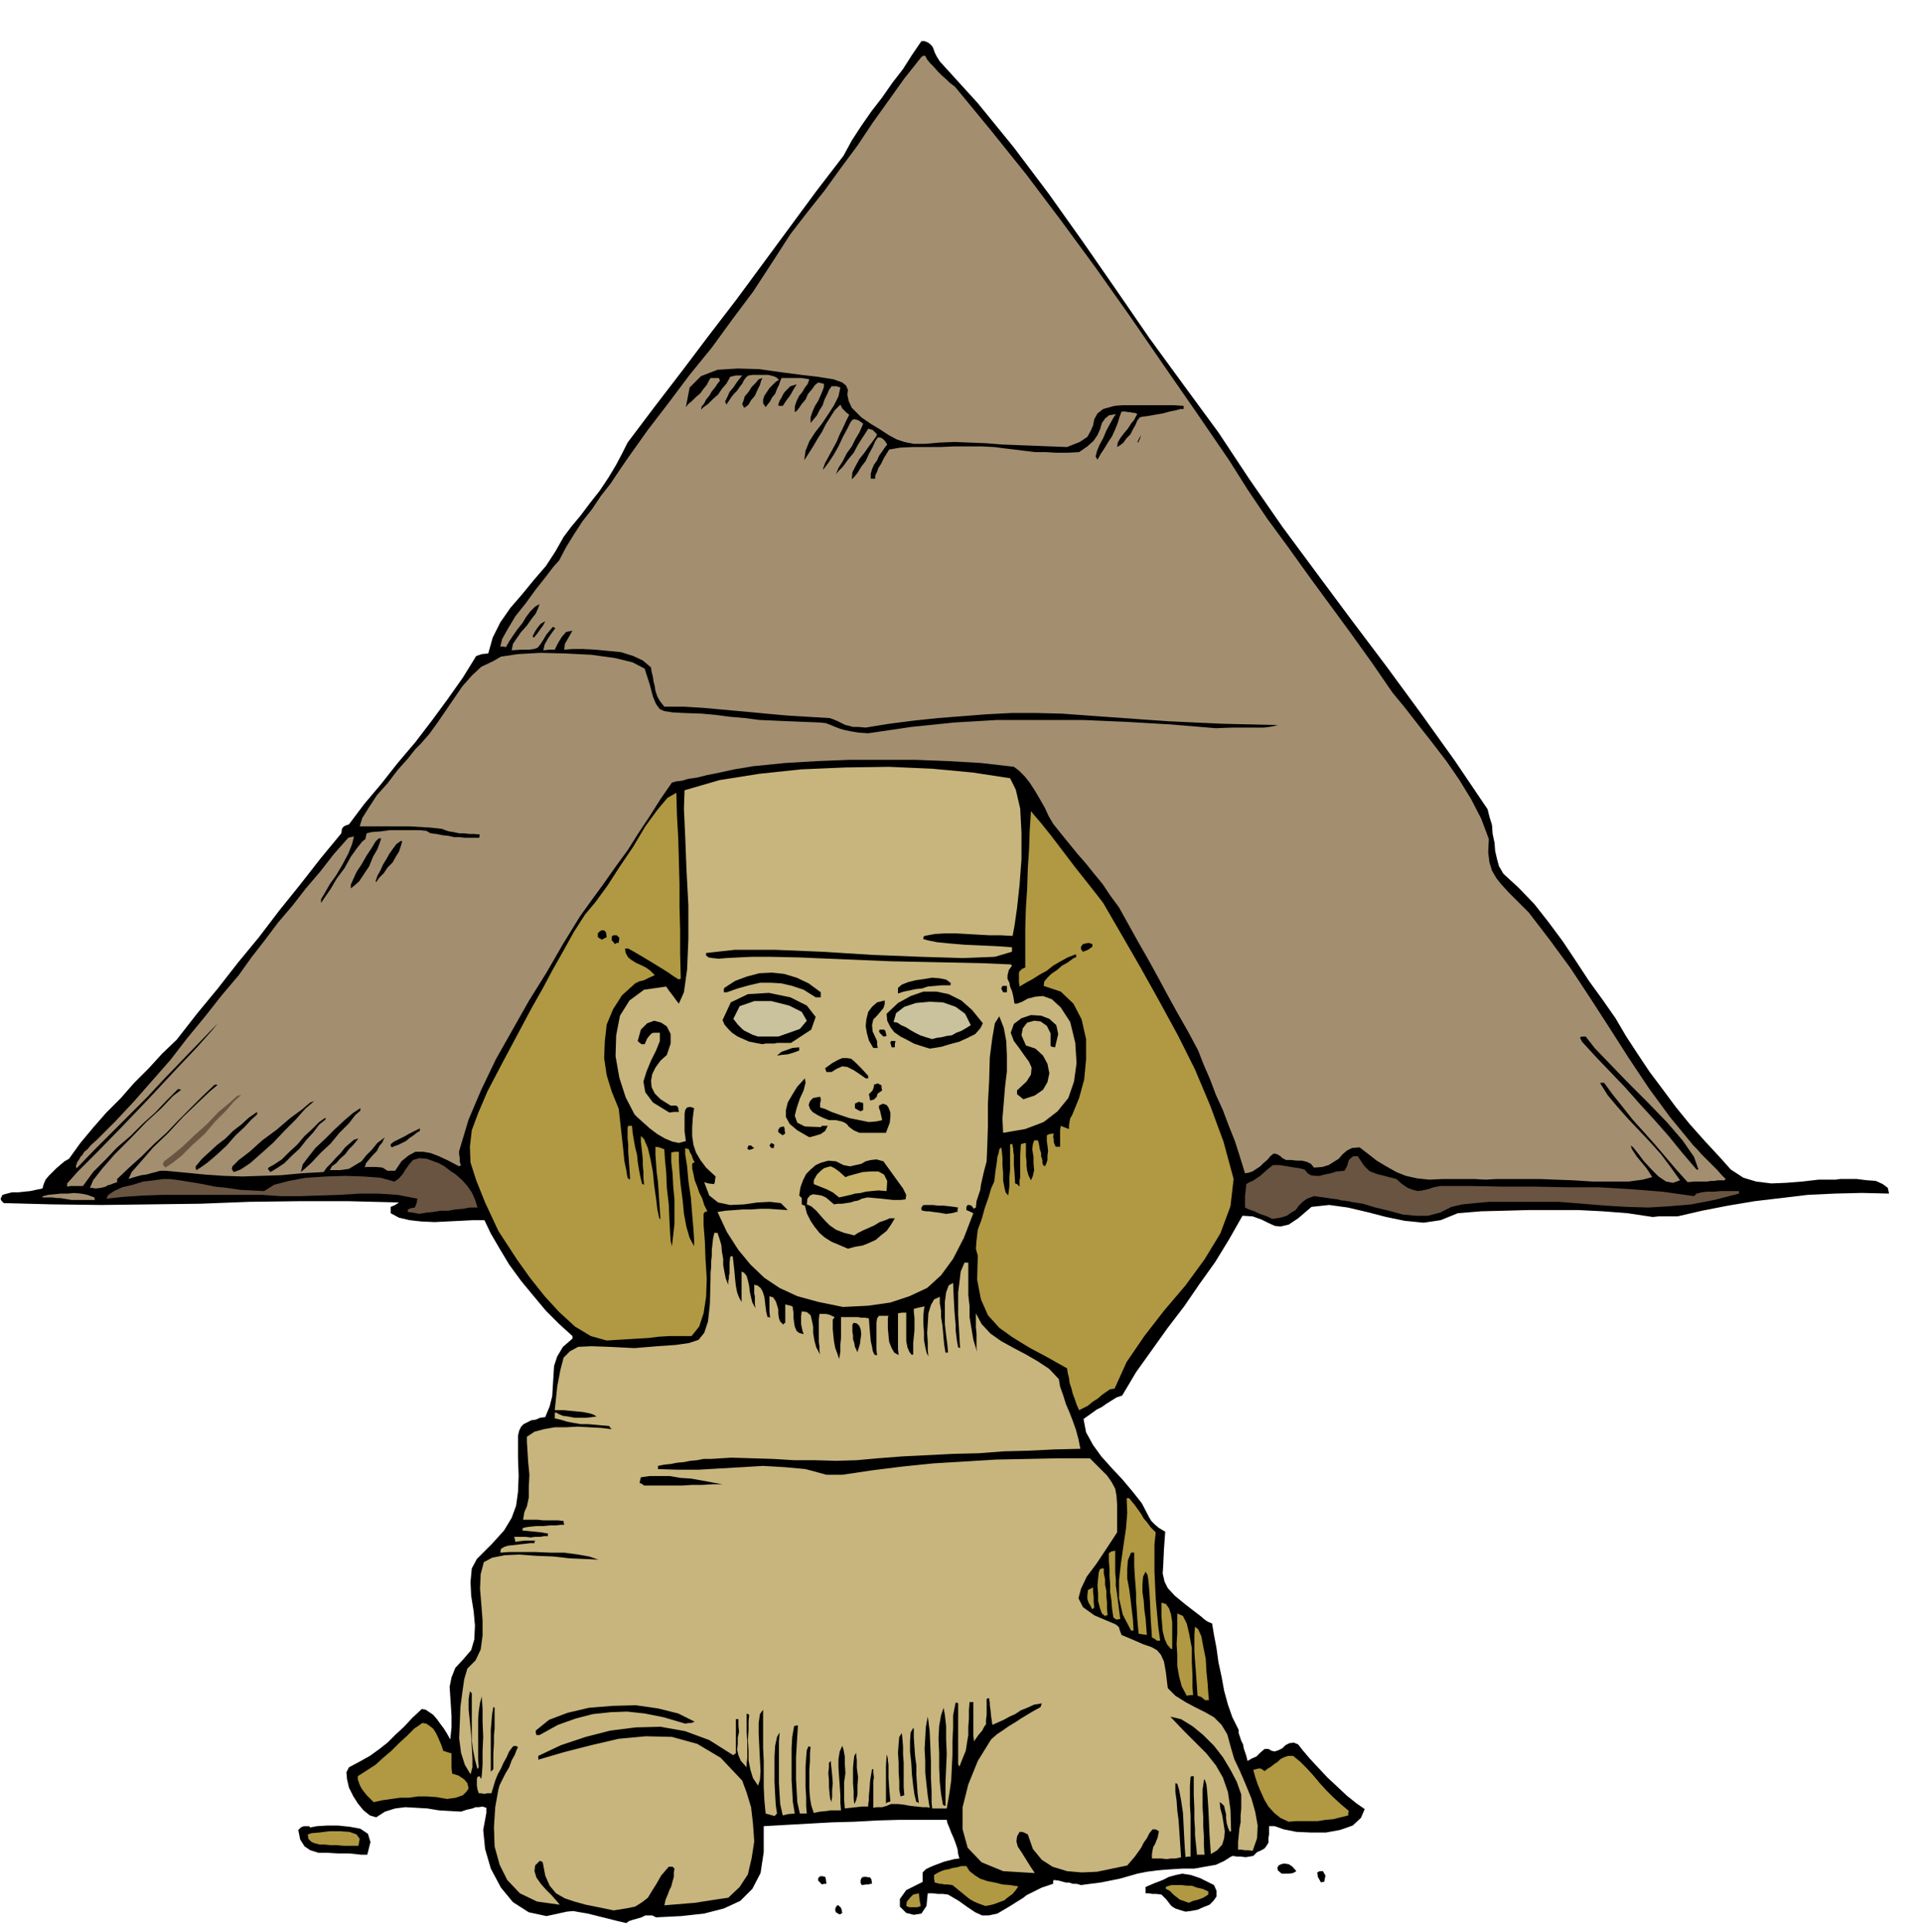 <svg xmlns="http://www.w3.org/2000/svg" fill-rule="evenodd" height="492.99" preserveAspectRatio="none" stroke-linecap="round" viewBox="0 0 3035 3051" width="490.455"><style>.brush1{fill:#000}.pen1{stroke:none}.brush2{fill:#c7b57d}.brush3{fill:#b09942}.brush4{fill:#695442}.brush5{fill:#a38f70}.brush7{fill:#c9c29c}</style><path class="pen1 brush1" d="m989 3037-13-3-12-3-12-3-12-3-12-3-12-2-11-2-10 1-32 7-28-6-25-16-19-23-16-30-9-31-3-30 5-27v-8l-6-2-6 1h-5l-5 2-9 2-9 3-18-1-17-1-18-3-17-1-18-1-16 2-16 5-14 9-10-3-10-8-9-11-7-11-7-14-3-13-1-11 4-8 17-9 16-9 14-10 14-11 13-13 13-12 13-14 15-14 6 1 6 4 6 4 6 7 5 7 6 8 5 8 5 9 2-19v-18l-1-16-1-15-1-15 3-15 6-15 13-14 12-14 5-17 1-22-2-22-4-25-1-22 2-21 8-15 24-24 19-21 12-20 7-19 3-22 1-25-1-29v-35l2-8 3-6 4-4 6-3 6-3 7-1 7-3 8-1 7-17 4-16 1-16 1-16 1-16 5-15 9-15 15-13v-4l-21-19-21-21-20-24-19-23-19-26-15-25-14-24-10-21h-19l-19 1-21 1-20 1-21-1-18-2-17-4-13-7v-10l7-3 6-4-79-2h-79l-78 1-78 3-78 1-78 1-78-1-76-2-4-4-1-3 3-6 7-2 8-2h10l9-1 10-1 9-2 10-2 2-7 3-7 5-6 6-6 6-6 7-6 6-5 7-4 18-25 20-24 21-24 23-23 21-24 23-23 21-23 23-22 32-41 33-40 32-41 33-40 32-42 33-41 32-41 33-40 1-7 2-3 3-2 6-2 24-32 27-32 26-33 28-33 26-34 25-34 24-34 21-34 9-3 10-1 7-25 12-24 16-23 19-22 18-22 19-22 15-23 13-23 12-16 15-18 15-20 15-19 14-21 12-20 10-19 8-16 43-57 43-56 43-57 43-56 42-57 42-57 42-57 43-56 13-24 15-23 16-23 17-22 16-23 17-22 14-22 15-22h5l5 2 3 2 4 4 2 4 2 6 3 6 5 8 60 66 57 70 55 73 54 76 52 75 53 77 54 74 55 75 49 74 52 75 54 73 55 74 55 73 55 75 53 74 52 77 3 12 4 13 1 14 3 14 1 13 3 13 3 11 7 12 24 22 25 26 22 28 23 31 20 30 21 32 21 29 21 30 17 29 19 29 18 27 21 28 20 27 22 27 24 27 25 27 16 18 20 13 20 6 24 3 24-1 25-2 26-3h27l7-1h26l16 2 14 1 11 5 8 6 2 9-43-1-42 1-43 2-42 5-42 5-42 7-41 8-39 9h-30l-9 1-40-6-39-3-39-2h-77l-37 1-39 1-37 3-27 11-27 4-30-3-29-6-31-8-30-7-29-4-28 3-21 18-15 10-13 3-9-1-11-5-10-5-14-5-16-1-21 37-22 36-25 35-24 35-26 34-25 35-25 35-22 37-9 3-8 5-8 5-7 5-8 4-7 5-7 5-7 5 4 21 11 20 13 18 17 19 16 17 16 19 15 19 12 23 3 5 6 6 6 5 10 6-2 28-1 22-1 16 3 13 5 10 11 12 17 14 26 20 2 2 4 3 3 2 7 3 3 18 4 21 3 22 5 23 4 22 6 22 7 20 10 20v5l2 6 2 6 3 6 1 6 2 6 2 6 2 8 7-4 7-3 6-6 7-6h6l5 3 5 1 6-2 6-3 5-5 6-3 7-1 7 3 7 9 11 13 13 14 15 16 15 14 16 15 15 12 13 9-6 14-13 12-20 7-22 4h-25l-22-1-20-4-14-5h-9v13l-1 6v7l-3 5-3 4-5 3-7 3-3 3-3 3-6 1-6 1-8-1h-6l-6-1-3 1-11 7-13 6-17 3-17 3h-18l-17 1-14 1-11 1-15 2-15 3-14 4-14 4-15 3-15 3-16 2-15 2-7-2h-6l-6-2h-5l-11-3-8-1-1 2v4l-6 2-6 2-6 2-6 3-6 3-6 3-6 3-5 4-24 15-17 10-14 3h-10l-11-5-12-8-14-10-17-10-8-1h-8l-8-1h-8l-2 20-8 12-12 2-12-3-10-10v-12l10-14 26-13v-15l5-5 6-3 7-3 8-3 8-3 8-2 8-2 8-1-2-7-1-8-3-9-3-8-4-9-3-8-3-7-1-5h-74l-36 1-36 2-36 1-36 2-36 2-35 2v41l-5 33-13 25-19 19-26 12-31 8-36 4-40 2-6-3h-11l-6 3-7 2-7 2-6 2-4 3z"/><path class="pen1 brush1" d="m1325 3023-5-3-1-3v-3l1-2 2-3h2l2 2 2 2 1 3 1 5-3 2h-2zm547-4-10-3-6-2-5-3-3-3-6-8-8-8-8-1h-6l-6-1h-5v-10l14-6 13-5 10-5 11-3 10-2 13 2 15 5 22 11 4 9v9l-5 7-6 6-10 4-9 4-11 2-8 1z"/><path class="pen1 brush2" d="m969 3017-24-5-20-4-18-5-15-5-14-8-10-12-7-16-4-21-3-2h-2l-7 7-1 9 3 10 7 10 8 9 9 9 7 8 6 7-36-5-27-13-20-21-12-24-8-29-1-31 2-31 5-28 2-7 4-8 5-10 6-10 4-11 5-9 3-8 2-4-4-2-4 1-6 8-4 9-5 9-4 9-5 9-4 10-3 10-3 10h-7l-4 1-5-1h-4l-2-6-1-6v-11l1-3 4-1v2l2 2 1-8 1-15v-21l1-22-1-24v-20l-1-15v-5l-3 10-2 13-1 14v62l1 13-1 1-1 2-4-15-3-15-2-16v-74l-2-2-1-1-2 12v17l2 19 2 21 1 19 1 18v14l-3 11-9-15-6-19-3-23 1-23 1-26 3-23 3-21 5-17 13-13 8-17 3-22v-24l-2-26-2-24 1-23 5-19 13-7 20-4 23-1 27 2 26 1 27 3 24 1 21 1-15-5-17-3-22-3h-22l-23-1h-42l-14 1 1-6 5-3 6-2 9-1 9-1 9-1 8-1h7v-3l2-1h-17l-9 1-6 1-1-4-1-4h18l8 1 7-1h8l6-1h6v-3l1-1-11-2-10-1-10-1-10-1v-2l1-2 4-1 7-1 10-1h11l10-1h10l8-1h5l-1-4v-2l-9-1h-23l-9-1h-23l1-6 1-6 4-9 3-14v-17l1-19-2-20-1-17-1-15v-8l12-8 15-4 17-3h18l18-1 19 1 18 1 17 2-3-3-1-2-12-1-11-1-11-1h-11l-12-2-10-2-10-3-9-2v-9h3l3 2 7 3 8 1 10 2h19l8-1 8-1-5-3-6-2-10-2-10-1-11-1-10-1h-14l4-38 5-26 5-19 10-10 13-7 21-1 28 1 40 2 36-3 29-2 21-3 15-5 9-11 6-18 3-28 1-39v-10l1-9v-9l1-9v-9l1-9 1-9 2-9h5l3 9 3 10 1 11 2 11v10l2 11 2 10 4 10v-6l1-4v-4l1-4v-17l1-8 1-2h3l1 8 1 9 1 10 1 11 1 9 2 10 3 8 4 7v-48l4 2 4 5 2 7 2 9 1 9 2 9 2 8 5 9-1-7v-12l-1-4v-14l5 1 5 4 3 5 3 9 1 8 1 9 1 7 2 8h2l2 1-1-9v-25l6 2 4 6 2 6 2 7v7l1 7 2 5 5 5 1-2 2-1v-29l4 1 4 1h1l3 2v3l1 6v8l1 8 1 6 3 7 4 3 7 2-2-6-1-5-1-5v-13l1-7 8 1 6 5 2 8 2 10v10l2 12 3 11 6 11-1-6v-6l-1-8v-35l1-9h10l5 1 9 4-3 4v15l1 11 1 9 2 10 3 8 3 9 1-5 1-7v-11l1-10v-33h27l5 1h6l6 1 1 13 1 12 1 11 2 9 1 6 2 5 2 2h3l-1-8v-43l1-7 3-4h15l-1 3v17l1 11 1 10 4 10 4 7 7 4-1-9v-57l6-1h7v45l2 10 3 7 4 5 1-1h1v-18l1-10 1-10v-20l-1-9v-5l8-2 9-2-1 5-1 10v12l1 14v12l2 11 2 9 3 6-1-10v-12l-1-15 1-15 1-16 4-13 5-9 9-4v10l2 12v10l2 12 1 10 1 12 1 10 2 12h4l-1-12-2-15-2-18v-35l2-15 4-11 7-4 1 23 1 19 1 13 1 11v8l1 9 1 8 2 11h1l2 1-1-18-1-17-1-18v-35l2-16 2-17 6-14h6v51l2 18v17l3 18 3 18 6 19-1-6v-23l-1-10v-22l9 17 14 15 17 12 20 11 19 10 19 11 18 12 15 16 2 12 5 14 4 13 6 14 5 13 5 14 4 15 3 15-41 1-40 2-40 1-39 3-41 1-40 2-40 2-39 3-33 3-33 1-33-1h-33l-33-2-33-1-33-1-33 2h-11l-10 2-11 1-10 2-11 1-10 2-10 1-10 2v5l31 1h33l34-2 35-2 33-2 34 2 33 3 33 9h25l47-7 48-6 49-5 50-3 49-3 50-1 49-1h49l15 15 12 12 7 10 6 11 2 11 1 14v44l-17 26-16 24-15 20-9 19-4 15 7 14 18 13 33 14 3 2 3 3 1 4 3 8 19 8 16 7 12 4 9 5 6 7 5 11 3 17 3 25 12 12 16 10 15 8 16 8 14 8 12 12 9 15 6 22 5 17 9 19 9 21 9 22 6 21 4 22-1 20-7 20-6-1h-6l-6-1h-5v-12l1-10 1-11 2-10v-11l1-11v-22l-7-20-10-19-12-20-14-18-17-17-17-14-18-11-17-4 21 22 19 19 17 17 15 19 11 19 8 23 4 28 1 34h-1l-1 1-3-7-2-7-1-8v-6l-2-8-1-5-4-4-3-2 1 10 3 11 2 12 2 13-1 11-3 10-8 9-10 6-2-29-1-23-1-21-1-15-1-13-1-9-2-6-1-2-1 1v1l-2 14v29l1 15v14l1 15v15l1 15h-12l-1-12-1-9-1-10v-10l-1-14v-17l-1-23v-29h-3l-2 1-1 14v31l1 16v65h-5l-3 1-1-13-1-17-1-20-1-20-3-20-3-16-3-10-3-1v14l2 14 1 15 2 15 1 14 1 15 1 15 1 15-4 1-5 1h-7l-7 1-8-1h-15v-7l1-6 1-5 3-5 4-10 2-10-5-3h-5l-5 6-4 8-5 7-4 8-5 7-5 7-6 7-6 7-24 5-24 5-24 1-23-2-23-7-17-11-14-17-8-23-6-3-3-1h-4l-4 7-1 8 2 8 6 9 5 8 5 8 5 8 6 9-50-3-34-14-22-23-8-29v-35l9-36 15-37 21-34 9-8 9-6 10-7 10-6 9-6 10-6 10-6 11-6 1-3 1-3-12 2-11 5-10 4-9 6-9 4-9 5-9 4-9 4-2-14-1-10-1-7v-4l-1-5v-2h-3l-1 2v24l-1 8v7l-3 4-3 6-6 7-7 10-1-9v-53h-6l-1 13v13l-1 13v13l-2 12-2 13-5 12-5 13-1-2-1-2v-96l-2-1h-2l-4 20v20l-1 21v21l-1 20-1 21-3 21-4 23h-23l-1-10v-17l-1-22v-25l-1-26-1-22-2-16-1-7-3 16-1 17-1 18 1 19v18l2 19 2 18 3 19-4-1h-7l-9-1-10-1-11-2-9-1h-11l-7 3-7 2h-9l-5 1v-42l1-6-1-8v-5h-2l-3 18-1 14-1 10v7l-1 6v4h-10l-9 1-9 1-9 1-1-13v-29l2-14-1-15v-11l-2-11-2-6-4 9-2 12v13l1 15 1 14 1 15v12l1 12h-17l-5 1-11 1-10 2-4-12-2-12-1-15v-29l1-14v-12l1-10-3-1v-1l-3 7-1 12-1 14v32l1 16v14l1 12h-11l-4-18-1-18-1-18v-35l1-17 1-17 1-16h-3l-3 1-3 17-1 17v51l1 17 1 18 3 18-11 1-8 2-4-18-1-16-1-17v-65l1-15-4 7-3 14-1 17v40l1 20 1 17 2 13-2 2-2 2-7-2-7-2-2-21-1-21v-41l-1-21v-60l-5 7-2 14v17l1 21 1 20 1 18-1 14-3 9-8-12-4-13-3-15v-15l-1-17 1-15v-14l1-11-2-1-2-1v29l1 15v26l-1 9v6l-9-10-4-9-2-9 1-9v-10l2-9-1-10v-10h-4v54l-2 1-2 2-38-24-38-14-39-7-39 1-40 5-39 10-39 13-36 17v6l41-12 43-11 43-10 43-4 41 1 40 11 37 22 34 36 7 19 7 23 3 26 2 28-4 26-6 26-13 20-18 17-14 2-13 2-13 2-12 2-13 1-12 1-12 1-12 1 2-9 3-7 3-8 3-6 2-8 2-7v-7l1-6-3-3h-6l-12 14-8 14-7 11-6 10-9 7-11 7-15 3-19 3z"/><path class="pen1 brush3" d="m1436 3012-3-1-2-1 1-7 5-6 5-5 9-2 1 10 2 10-5 2h-13zm120-2-11-4-7-3-7-4-5-4-6-5-5-4-6-5-5-4-8-1h-5l-4-1h-3l-4-1-4-1-1-6v-6l5-3 6-3 6-2 6-1 6-2 7-1 7-2h8l5 8 9 7 8 5 12 4 11 2 12 3 12 1 13 2-4 6-5 6-7 5-6 5-8 3-8 3-8 2-6 1zm321-5-8-3-6-2-5-4-4-3-7-7-6-3v-3l2-1 7-2h16l9 1h7l8 3 9 2 9 4v5l-8 5-8 3-8 2-7 3z"/><path class="pen1 brush1" d="m1361 2977-2-3v-5l2-4 3-1h3l7 1 2 3 1 7h-3l-2 1h-4l-7 1zm-63-1-3-3-3-3v-4l3-3h4l4 1 1 3 1 8h-4l-3 1zm788-3-5-9-1-7 4-2h5l4 7-2 10h-3l-2 1zm-62-14-6-5-1-4 2-4 4-2 5-1 7 1 6 4 6 7-5 3-7 1h-11zm-1454-30-19-2h-18l-16-1h-14l-13-4-9-6-7-11-3-15 4-4 2-1 3-1h8l2 2 10-2 16-1h18l19 2 16 3 12 8 4 13-5 20h-10z"/><path class="pen1 brush3" d="m543 2915-11-1h-10l-9-1h-8l-8-2-5-2-5-5-1-7 6-2 12-1 16-2h17l15 1 11 4 5 7-2 11h-23zm1492-38-13-6-10-8-9-10-6-10-6-13-5-12-4-12-3-11 4-1 4-1h4l6 4 5-4 5-3 5-4 6-4 4-4 6-3 6-2h8l11 9 11 11 10 11 10 12 10 11 11 11 12 11 13 11-1 3v4l-12 3-12 3-12 1-12 2h-35l-11 1z"/><path class="pen1 brush1" d="m1489 2850-3-17-2-19-1-23v-22l-1-23 1-20 3-17 4-12 2 11 2 18v20l1 24-1 22-1 23v37l-3-1-1-1zm-140-1-1-9v-11l-1-13v-24l1-11 1-8 3-5v3l1 9v12l2 15-1 13v14l-2 9-3 6z"/><path class="pen1 brush3" d="m590 2846-6-6-5-5-4-5-3-4-3-5-2-5-2-6v-5l14-9 14-9 12-11 13-11 12-12 12-11 12-12 13-9 6 1 6 4 5 4 4 6 3 6 3 7 3 7 3 9 6 2 7 2v23l1 9 10 3 9 6 5 6 2 8-3 5-6 6-11 4-14 2-17-3-15-1h-14l-14 2h-14l-14 2-14 2-14 3z"/><path class="pen1 brush1" d="m1313 2846-2-5-1-8-1-11v-10l-1-12 1-9v-7l3-3v3l1 9 1 10 1 13-1 11v11l-1 6v2zm86 2v-59l1-16v-1h1v2l1 3v3l1 7v20l1 16 2 22-4 1-3 2zm48-2-3-12-2-14-2-18-1-18-2-18v-16l1-14 4-7 1 1v14l1 15 1 14 2 15v15l1 15 1 15 2 15-2-2h-2zm-25-9-2-11v-13l-1-15v-14l-1-16 1-14 1-11 4-6 1 9 1 12v12l1 14v38l1 13-3 1-3 1zm-647-39v-66l1-12 1-12 2-12h1l1 1v33l-1 10v13l-1 17v24l-2 2-2 2zm72-58-1-4v-3l21-17 29-11 34-8 37-3 37-1 35 5 32 8 26 13-3 1-2 1h-4l-6 1-34-10-30-6-28-3-26 1-28 3-27 7-28 10-29 16h-5z"/><path class="pen1 brush3" d="m1903 2685-6-5-6-2-1-15-1-14-1-14-1-13-1-14v-27l1-12 5 4 5 11 3 16 4 20 1 19 2 20 1 15 1 11h-6zm-29-7-8-15-4-15-3-17v-17l-1-18 1-17v-31l9 4 6 12 4 17 4 22v21l1 22v18l1 13h-5l-5 1zm-25-74-6-7-4-9-3-12-1-12-1-12v-21l7 2 5 7 3 9 2 13v42h-2zm-22-13-4-3-4-2-2-31-1-23-1-18-1-12-1-9-1-6-2-3-1-2-4 8-1 12v12l2 14 1 14 2 14 1 13 1 13-7-1-6-1-2-22-1-16-1-14v-12l-1-13-1-13-1-17v-21h-5l-5 12-1 14v15l3 16 2 15 2 17 2 17 1 17h-4l-13-25-6-26v-28l3-27 4-28 4-27 2-25-1-23h4l4 5 5 6 5 7 5 7 4 7 6 7 5 7 8 8-2 19v42l1 23 1 21 2 22 2 22 3 22h-5zm-63-33-4-2-2-2-2-14-1-13-2-13v-12l-1-13v-12l-1-12v-12l4-3 6-1v35l1 10v10l2 14 2 16 3 23h-3l-2 1zm-18-5-6-5-3-8-3-12v-11l-1-13 1-11 1-10 2-5 3-1h3v8l2 9v9l2 9v9l1 9v10l1 11h-3v2zm-21-11-3-6-3-5-2-6v-5l1-9 8-4v7l1 8v8l1 9-2 1-1 2z"/><path class="pen1 brush1" d="m1017 2346-4-3-3-1 1-5 1-4 14-2h31l18 3 16 1 17 3 16 3 17 3h-16l-16 1h-16l-15 1h-61z"/><path class="pen1 brush3" d="m1704 2227-4-9-3-9-3-8-2-8-3-9-1-8-2-8-1-7-32-18-28-15-26-16-21-15-18-20-11-25-6-31 1-38-3-11 1-13 2-17 6-16 5-18 6-17 4-14 5-11 2-17 2-13 1-9 2-6 1-6 3-3 1 6 1 11v11l1 13v11l2 11 2 8 4 5 1-7 1-9v-13l1-12v-40h4v3l1 4v4l1 6v16l1 12 1 17 3 1 4 4v-10l1-5v-34l1-18 3-1 5-1v21l1 8v7l1 8 2 7 4 8 3-7 2-9-1-11v-10l-2-12 1-8 2-6h6l1 3 1 5 1 6 2 6v5l2 6v5l2 4h1l1 1 2-4 2-6v-7l1-7-1-9-1-7v-9l4-2 7-1-1 5 1 5v4l3 7h7v-26l1-7 5 2 8 3v-6l1-6 1-5 3-5 11-27 8-29 3-32v-32l-7-31-13-25-20-19-27-9 1-7 5-6 6-6 9-6 8-7 9-5 8-6 6-3-1-2v-2l-13 5-11 6-12 7-10 8-11 6-11 7-11 6-10 6-1-7v-15l1-2 4-4 5-2v-63l1-32 2-30 1-32 2-30 1-30 2-30 4 5 12 14 16 20 19 25 19 25 19 24 15 19 10 13 29 50 30 52 29 52 30 55 27 54 24 57 21 57 16 59-5 43-16 43-25 41-30 41-34 40-31 40-28 41-19 42-7 1-6 4-7 5-7 6-8 5-7 6-8 4-6 3z"/><path class="pen1 brush1" d="m1353 2133-3-6-1-6-2-6v-6l-1-6v-11l2-3 5 1 4 4 2 5 1 8-1 7-1 8-2 7-2 6-1-1v-1z"/><path class="pen1 brush3" d="m958 2117-25-7-25-15-25-23-23-25-23-29-20-28-17-26-13-20-21-45-14-35-9-28-1-25 3-26 10-27 15-35 22-42 16-30 16-30 16-30 17-30 16-30 17-30 16-29 18-28 16-19 19-26 20-31 21-31 19-32 19-26 16-19 14-8 1 36 2 36 1 36 1 37v36l1 37v37l1 39h-2l-1 1-8-5-10-7-13-8-13-8-15-9-12-7-9-5h-5l1 7 4 7 5 4 8 5 7 3 8 4 7 5 7 7-9 4-8 4-8 2-6 3-21 19-14 22-10 24-3 27-1 26 4 27 8 26 11 27 4 36 3 27 2 20 3 14 1 7 1 5 1 1 2 2v-1h1l-1-15-1-14-1-14v-11l-1-11v-16l1-3h6l1 11 2 12 2 11 3 12 1 11 2 12 2 11 3 12h1l2 1-1-11v-9l-1-11v-9l-1-10-1-9-1-9v-9l5 5 6 14 4 17 4 21 2 21 3 21 2 17 3 14h1l1 3-1-15-1-15-1-15-1-15-2-15-1-14-1-14v-13l6 1 8 3 1 16 2 21 1 24 3 26 1 23 1 20 1 15 2 8 2-17 2-18v-39l-2-21-1-20-2-18v-15l6-1h6v14l1 19 2 21 3 23 2 21 4 21 5 17 7 13v-10l-1-17-2-23-2-26-4-27-2-23-3-19v-10l2 1 4 1 1 4 3 5 2 6 3 6h-2l-2 2v7l2 9 2 10 4 10 3 9 5 10 3 10 5 10-4 1-2 3v18l2 25 1 28 2 31-1 29-4 26-7 21-12 15h-35l-17 1-16 2-17 1-16 1-17 1-16 1z"/><path class="pen1 brush2" d="m1331 2064-39-8-33-9-28-13-24-16-22-21-19-23-18-28-15-32 13-2 14-1 13-1h14l13-1h14l14 1 16 1-11-11-17-2-20 1-21 3-22 1-19-4-14-11-8-21 7 2 9 1v-2l1-1v-3l1-6-15-14-9-12-7-12-4-12-2-14v-13l1-16 2-15-6-2-5 1-3 4-1 6v28l1 7 1 8-11 3-10-2-12-5-12-7-12-9-10-9-9-8-5-5-14-27-10-31-6-34 1-33 6-31 15-24 23-17 35-5 4 6 7 9 5 7 4 5 8-18 5-36 2-48v-53l-3-57-2-52-2-44 1-29 55-16 63-10 66-7 70-3 69-1 68 3 64 6 59 9 9 18 7 30 2 38v42l-3 40-4 37-4 28-3 16-19-1h-18l-18-1-17-1-18-1h-16l-17 1-16 3-2 2v3l7 2 15 3 20 2 24 2 23 1 22 1 17 1 12 1v7l-27 8-50 2-67-2-76-3-80-5-74-3h-64l-45 5v4l4 3 6 1 10 1 12-1 19-1 22-1h28l46 1 47 2 48 2 48 2 47 1 48 1 48 1 48 2 2 2-5 7-2 8v6l3 6 1 6 3 7 2 8 2 12h4l8-3 9-5 12-3 12-1 14 5 14 13 15 23 8 33 2 32-4 29-9 26-17 21-22 17-29 11-35 6-1-23 2-24 2-25 3-25v-25l-1-23-4-21-7-18-7 11-4 23-4 31-1 36-2 37v36l-1 31-1 24-4 15-3 13-2 9-1 8-2 6-2 6-2 6-1 10-2 1-1 1-4-5-3-1h-3l-2 3v5l5 2 6 3-15 39-17 33-19 26-22 20-28 13-30 10-35 5-40 2z"/><path class="pen1 brush1" d="m1339 1972-14-6-12-5-11-7-8-7-8-10-6-9-6-12-3-12-3-1-2-1v-10l-2-2-2-2 2-13 4-11 5-10 7-7 8-7 9-4 11-3 12 1 12 6 10 2 9-2 9-2 7-4 8-2 9-1 11 3 18 25 13 18 5 10-1 7-7 1h-13l-18-2-22-2-9 2-6 3-6 1-6 2-7 1-6 1h-7l-6 1-7-6-6-5-7-3-6-1-7-1-5 2-4 5-1 9 7 3 8 7 6 7 8 9 7 7 10 7 13 5 16 4 6-4 8-4 9-4 9-4 8-5 9-3 7-3h8l-6 10-7 10-9 7-8 7-11 5-10 4-12 2-11 3z"/><path class="pen1 brush4" d="m2009 1925-6-3-5-2-6-2-5-2-6-3-6-2-5-2-4-2v-19l1-8 1-10 5-3 5-2 6-4 6-4 10-9 10-8h11l6 1 6 1 6 1 6 1 7 1 8 2 5 6 5 3 6 1h8l7-2 10-2 10-3 12-1 4-7 2-7 1-3 3-3 4-3h7l6 9 4 6 4 4 4 4 4 2 8 3 12 3 19 5 9 8 9 6 8 3 8 2 7-1 9-2 9-3 11-2h48l50 1h50l51 1h50l51 3 50 4 50 7 4-4 8-2 9-1h11l10-1h29v4l-39 10-36 7-35 3-33 2-34-1-34-2-36-3-38-3h-110l-21 2-21 2-17 4-18 9-19 5h-20l-20-2-22-6-21-5-20-6-19-3-3-1h-3l-4-1h-4l-7-2-9-1-13-2-15-2-11 4-7 5-6 6-5 7-7 4-7 5-10 3-13 2zm-1347-8-10-2-8-1v-4l5-2 6-1 3-7 1-7-31-6-30-2h-31l-31 2-32 1-30 1h-31l-29-2H257l-30 1-31 2-28 3 3-6 9-6 13-6 17-4 16-5 17-2 14-2h11l16 2 18 3 18 3 20 4 19 2 20 3 19 1 19 1 16-10 23-6 27-5 31-2 31-1 30 1 26 2 22 6 7-5 6-7 5-8 5-7 6-7 10-3 12 1 19 7 9 5 9 7 9 6 10 9 8 9 7 10 5 11 4 13h-12l-11 2-12 1-11 2h-12l-12 2-11 1-11 2z"/><path class="pen1 brush1" d="m1494 1917-12-2-8-1-7-1h-4l-6-1-2-1v-4l2-3 2-1h14l9 1h8l9 1 8 1 6 1-1 3v4h-3l-2 1-5 1-8 1z"/><path class="pen1 brush5" d="m113 1895-6-1-6-1-6-1h-6l-6-1H67v-1l1-1 8-2 10-1 10-1h11l10-1 11 1 10 2 11 4v1l1 3h-37z"/><path class="pen1" style="fill:#c9b36b" d="m1325 1891-10-8-10-5-10-4-10-4v-6l5-9 6-6 5-4 6-2 5-1 6 3 7 5 10 9 5-2 11-3 11-3 14-1h11l9 5 5 10-1 16-13-1-11 1-9 1-8 2-9 1-7 2-9 2-9 2z"/><path class="pen1 brush5" d="m151 1877-5-1h-4l5-12 14-18 20-23 25-25 25-26 24-22 18-19 13-10-3-1h-2l-18 18-18 19-20 18-19 19-21 18-19 20-19 19-16 22h-19l-6 1v-5l17-19 31-31 39-40 42-44 41-44 35-37 24-27 9-11-28 29-28 29-28 29-27 29-28 28-28 28-28 28-28 29-1-2v-2l2-6 3-4 2-4 3-3 3-5 5-4 6-7 9-8 29-29 29-31 29-33 29-33 27-35 28-34 26-33 27-32 20-28 21-27 21-28 23-27 21-27 23-27 21-27 23-26 4-1 5-1-3 12-6 15-9 17-10 17-10 14-8 14-6 10v6l6-9 9-13 10-17 12-16 10-18 10-14 8-10 5-4 1-5 1-4 8-2 14-1 15-2h46l11 1 7 4 9 1 10 2 9 1 9 2h8l9 1h23v-3l1-2-9-1h-8l-8-1h-8l-9-2-7-1-6-2-5-2-18-2-17-1-17-1h-78l4-13 10-16 13-20 17-19 16-21 16-18 12-15 8-8 14-16 13-18 13-19 13-19 13-19 15-17 15-14 19-9 12-7 27-4 35-2 40 1 40 2 37 5 29 7 19 10 8 25 5 19 5 12 6 8 7 3 13 2 18 1 28 1 22 2 23 3 23 2 23 3 23 1 23 1 24 1 26 1 9 1 8 3 7 3 8 3 7 2 10 2 12 2 15 1 68-10 68-7 68-4h135l69 3 69 4 72 6 26-1h50l8-1 6-1 4-1 4-1-44-1-43-1-44-2-42-2-43-3-42-3-42-3-41-3-41-1h-39l-39 2-38 3-39 3-38 4-39 5-37 6-12-1h-8l-7-2-5-1-6-3-6-3-7-3-6-2-34-2-33-2-33-3-32-3-33-3-33-3-32-2h-31l-7-9-4-7-3-9-1-7-2-8-1-7-2-8-1-7-13-11-15-7-19-6-20-2-21-2-19-1h-17l-13 1 1-9 4-7 4-7 4-7-10 2-7 8-6 10-5 10h-9l-9 1 2-9 5-9 6-9 6-8-2-1-2-1-10 12-6 10-4 6-4 5-6 2-7 1h-12l-16 1 2-10 6-9 7-10 9-10 7-10 7-9 4-9 2-6-7 4-7 7-7 9-6 10-8 10-7 10-6 9-5 9-5-1h-4l3-12 9-16 12-20 16-20 16-22 15-19 13-17 9-10 11-21 13-21 13-20 15-19 14-21 15-19 14-21 13-19 32-45 33-43 33-44 35-43 32-44 33-44 30-46 29-45 27-35 27-34 26-36 26-35 24-36 25-35 25-35 27-34 3-2h3l3 6 5 6 6 6 6 7 6 6 7 6 6 6 8 6 56 68 57 71 55 73 55 75 53 75 53 77 52 75 52 76 29 46 31 46 33 45 33 46 33 45 33 45 33 46 33 48 19 23 21 27 22 28 23 30 20 29 19 31 16 31 12 32-1 21 2 16 4 13 7 12 8 10 11 12 14 14 18 18 33 43 33 45 31 47 31 48 30 47 32 48 33 45 37 45 6 6 6 7 6 6 7 7 6 6 7 7 6 7 7 7-1 1-1 1h-10l-6 1h-6l-5 1h-21l-10 1-18-20-17-20-17-20-17-19-18-20-15-19-16-20-14-19h-5l-1 1 12 19 16 19 16 18 18 19 17 18 17 19 15 20 15 21-11 4-11-2-12-8-11-11-12-13-9-12-8-10-4-3 2 6 4 6 4 6 5 6 5 6 5 6 4 6 5 8-15 4-22 3h-57l-31-2-28-1-24-1h-69l-17 1-18-1h-50l-21 1-19-2-18-4-15-6-16-9-15-9-14-11-13-10-12 1-8 4-7 6-6 7-8 5-8 5-10 3-13 1-5-6-6-3-8-2h-8l-9-1h-8l-6-3-3-3-5-3-3-1h-3l-5 4-5 6-6 5-5 5-6 4-6 4-6 2-6 1-8-26-8-25-10-25-9-24-11-24-9-24-10-23-9-23-16-30-16-28-16-29-15-28-16-29-16-28-15-27-15-27-14-19-12-18-14-17-12-15-14-16-13-16-13-16-12-15-7-12-6-13-8-14-7-12-9-14-8-10-9-9-8-6-52-6-52-3-52-2h-103l-51 2-51 3-50 5-30 5-23 5-20 4-16 4-14 2-10 3-9 1-7 2-18 26-17 27-18 27-17 27-19 26-19 27-19 26-18 25-27 44-26 45-28 45-26 46-26 46-23 48-20 47-15 50v5l1 6v6l2 6h-2l-1 1-17-9-15-7-13-5-12-2h-12l-11 6-11 9-10 15h-12l-8-5-10-1h-16l-2 1 2-7 5-6 6-7 6-6 4-8 5-6 2-5 2-3-12 9-9 11-9 9-7 9-10 6-10 6-14 2h-16l3-6 7-5 6-7 8-7 6-8 7-7 5-6 3-4-7 2-7 6-7 6-7 9-8 8-7 8-7 7-5 7-35 2-32 3-31 1-30 1-30-1-29-2-31-3-31-3h-9l-7 2-8 2-7 2-8 1-7 2-7 2-6 2 5-11 15-17 19-22 24-23 23-25 23-22 19-18 13-11h-5l-19 18-19 19-19 19-19 20-20 18-19 19-20 18-19 18v5l-6 2-5 2-4 1-3 2-8 2-8 1z"/><path class="pen1 brush1" d="m369 1851-3-5 1-4 10-10 17-13 20-18 23-17 21-18 19-14 13-11 6-2-14 12-15 17-18 18-18 19-19 17-17 15-15 10-11 4zm58 0-4-5 1-2 9-5 12-8 12-12 12-11 12-14 12-11 11-11 10-7v3l-10 8-9 12-11 12-11 14-12 11-12 12-12 8-10 6zm48 0 3-12 9-12 11-14 15-14 15-15 15-14 14-12 12-8v4l-8 7-10 13-15 15-14 17-16 15-14 15-11 10-6 5zm-165-3-1-3v-3l10-12 12-11 12-11 13-10 12-12 13-10 12-11 13-9v4l-9 8-11 12-14 13-14 16-15 14-14 12-11 8-8 5zm2369-1-23-27-22-27-23-26-22-24-23-26-23-24-23-24-22-24-2-4-1-3 3-1h6l14 18 24 25 28 29 32 32 30 31 25 29 18 26 7 20h-3z"/><path class="pen1 brush4" d="m261 1844-4-5 2-5 12-9 17-14 19-18 20-18 18-19 17-14 12-11 7-2-11 10-13 15-17 17-17 20-19 17-17 17-15 12-11 7z"/><path class="pen1 brush1" d="m1183 1816-3-2 2-5h4l2 2 3 2-4 2-4 1zm35-3-3-4 3-4 2 1 3 2-1 2v3h-4zm-599-1-2-2v-3l5-4 6-3 6-3 6-3 5-3 6-3 6-3 6-3v4l-5 3-5 4-6 4-6 5-6 3-6 3-6 2-4 2zm659-16-19-11-12-10-6-11v-11l3-12 7-12 8-13 12-13 1 7-3 12-6 13-5 15-3 12 4 11 12 6 25 1 2-2h9l-4 8-7 5-10 3-8 2zm-42-3-7-5v-4l3-4 6-1v1l1 2v3l1 5-3 2-1 1z"/><path class="pen1 brush1" d="m1357 1789-9-4-4-3-4-3-2-3-4-3-5-2-9-2h-11l-10-4-8-4-8-5-4-5-2-6 2-6 5-5 11-2 1 3v4l-1 3v7l7 2 11 5 14 5 15 5 15 3 15 3 12-1 9-2-2-9-1-5-2-5v-4l6-3 6 2 3 4 3 8v7l-1 9-3 8-3 8h-42zm-300-32-26-16-12-16-3-17 5-16 7-17 8-16 6-15v-13h-10l-3 1-3 3-4 5-4 9h-5l-4-3-2-2 5-18 10-10 11-4 11 3 9 6 6 12v15l-6 18-10 9-8 11-5 10-2 11 1 10 5 10 9 9 16 10h9l3 3v2l1 5h-8l-7 1z"/><path class="pen1 brush1" d="m1357 1754-4-2-3-2v-7l6-3 7 2v11l-4 2-2-1zm17-16-1-6-1-4 6-6 2-6v-3l3-1 3-1 6 3v4l1 4-7 5-2 6-2 1-1 2-3 1-4 1zm242-2-5-4-5-4v-6l15-14 7-11 1-11-4-9-8-11-7-10-9-12-5-13 5-14 12-9 15-5 16 1 13 5 11 10 3 14-5 21-5-1-2-1v-20l-6-12-10-7-10-1-11 3-7 9-2 11 7 16 15 5 12 11 7 13 3 15-3 14-7 12-13 9-18 6zm-249-33-10-7-9-6-10-5-8-1-9 4-8 5h-8l-2-6 11-8 9-5 7-3h8l6 1 7 6 8 8 12 13v4h-4zm-140-36 7-6 9-3 8-3 11-1v5l-8 3-10 3-10 1-7 1zm241-11-13-4-12-4-11-6-10-5-10-7-6-8-5-10-1-11 18-17 20-11 20-7h21l19 4 20 10 17 15 17 21-4 8-8 9-12 6-13 6-15 4-13 4-12 2-7 1zm-89-1-7-12-3-11-2-11 1-11 3-12 6-8 8-7 12-3v6l-2 6-5 6-5 6-6 6-2 9 1 10 7 15v5l1 6h-7zm29-1-2-7 1-3h7l-1 5v5h-5zm-204-5-11-2-10-2-9-4-9-4-9-6-6-6-6-7-3-7 13-28 27-13 33-2 34 7 26 13 14 18-7 20-32 21h-22l-4 1h-14l-5 1z"/><path class="pen1 brush7" d="m1472 1641-10-3-9-3-8-4-7-4-8-5-7-3-6-4-6-1 4-14 13-10 18-6 22-2 21 1 20 7 15 11 9 18-8 5-7 4-8 3-7 4-8 1-8 2-8 1-7 2z"/><path class="pen1 brush1" d="m1395 1637-5-5-2-3 1-3h7l2 2 2 8-4 1h-1z"/><path class="pen1 brush7" d="m1197 1637-9-3-6-3-6-3-3-2-8-8-7-9 10-20 23-8h27l28 7 20 10 8 14-11 13-34 12h-32z"/><path class="pen1 brush1" d="m1288 1575-19-12-18-6-17-4-16-1h-18l-17 4-18 5-17 6h-5v-5l1-2 17-11 19-7 19-5 20-1 19 2 20 6 19 9 19 14v8h-8zm130-6v-9l6-5 10-4 12-3 14-2 12-2 12 1 10 2 8 6h-1v3h-13l-12 1-11 1-9 3-10 1-9 2-10 2-9 3zm166-2-3-6 2-4h7v10h-6zm126-64-3-4v-4l3-4 4-1 5-1 6 2v4l-7 5-8 3zm-739-12-3-4-2-2v-6l1-1 2-1h5l4 4-1 8h-3l-3 2zm-20-7-4-2-3-2v-6l4-4 4-1 3 1 2 3 1 7-6 3-1 1zm-397-81v-6l4-9 5-11 8-12 8-14 8-12 6-10 5-5h4l-2 6-4 11-7 12-6 15-8 12-8 12-8 7-5 4zm39-11 3-9 5-9 4-9 5-8 5-9 5-7 6-8 7-5h1l1 1-2 7-3 9-5 8-5 9-8 8-6 9-7 7-5 7-1-1zm248-387 4-8 4-6 5-6 7-4-3 6-5 7-5 7-5 6-2-2zm504-248 1-11 5-10 6-11 8-10 7-10 6-8 5-7 2-4-7-7-7-2-3 5-6 9-7 11-7 13-9 11-8 11-7 7-4 5 4-10 7-11 6-12 8-11 6-12 6-10 4-9 2-5-7-5-3-1-4-1-3 1-3 4-5 10-7 13-7 15-8 14-8 12-6 8-3 3 4-11 6-11 6-11 6-11 5-12 5-10 5-11 5-10-5-4-2-2-4-4-3-6-9 9-7 11-7 11-6 12-7 11-7 12-7 11-7 11 2-15 6-15 9-14 11-14 10-15 9-14 7-14 3-14-6-2h-8l-4 6-3 7-4 8-3 9-5 8-4 8-5 6-5 6v-9l3-9 4-9 5-8 4-9 3-7 2-6v-5l-5-1-4-1-5 4-5 7-6 7-4 9-6 7-4 6-4 5-3 2v-9l3-9 4-8 5-6 4-7 4-5 2-5 1-3-6-1-6-1h-32l-2 5-2 6-3 6-3 8-5 6-3 6-4 5-3 4-4-6v-6l2-6 4-6 4-6 5-5 5-5 5-3-4-4-5-2-8-2h-24l-7 1-3 2-4 5-3 6-4 5-4 6-5 5-4 5-4 6-4 6-2-5 4-8 3-7 6-7 6-9 8-10h-10l-9 2-2 4-4 7-7 8-6 9-8 7-8 8-7 5-4 4 1-5 4-5 3-6 5-6 4-7 5-6 4-6 4-5-1-2-1-2h-13l-3 5-3 6-5 6-5 7-7 6-6 6-6 5-4 5 6-31 18-18 26-10 32-2 34 1 35 5 31 4 26 3 25 4 14 5 6 5 3 7-1 7 2 10 5 11 15 15 16 11 15 9 12 8 13 7 12 4 15 3h18l22-2 24-1 25 1 25 1 25 2 25 1 26 1 25 1 27 1 20-8 12-8 5-9 4-9 2-10 5-9 9-7 18-5 12-1h82l15 1v5h-5l-7 2-10 2-11 3-12 2-11 2-8 1-5 1-4 5-3 7-4 7-4 8-6 6-5 7-5 4-5 3 1-7 4-7 6-8 6-7 5-8 5-6 3-6 2-3-4-2h-3l-4-1h-3l-5-1h-6l-3 8-3 10-4 10-5 11-6 9-6 10-6 9-5 9-3-5 2-8 4-10 6-11 5-12 6-11 5-9 4-6-11 2-6 5-5 7-3 10-4 9-6 9-10 9-13 9-18 1h-18l-17-1h-16l-17-2-16-2-17-2-15-2-21-1h-42l-22 1h-43l-21 1-17 3-8 13-5 10-4 6-2 6-3 6v5h-7v-8l2-7 3-7 5-7 3-7 5-7 4-6 4-5-4-6-3-3-4-2h-4l-4 6-4 9-6 11-5 11-7 9-6 10-5 6-4 4zm451-59 3-6 3-5-2 6-3 6-1-1z"/><path class="pen1 brush1" d="m1175 644-3-6 2-5 2-7 6-7 5-8 6-6 5-6 6-2-2 4-2 7-4 8-4 9-6 7-4 7-5 4-2 1zm55-3-1-1v-1l2-6 3-5 3-6 3-4 8-8 10-3-5 8-5 9-6 8-6 9h-6z"/></svg>
